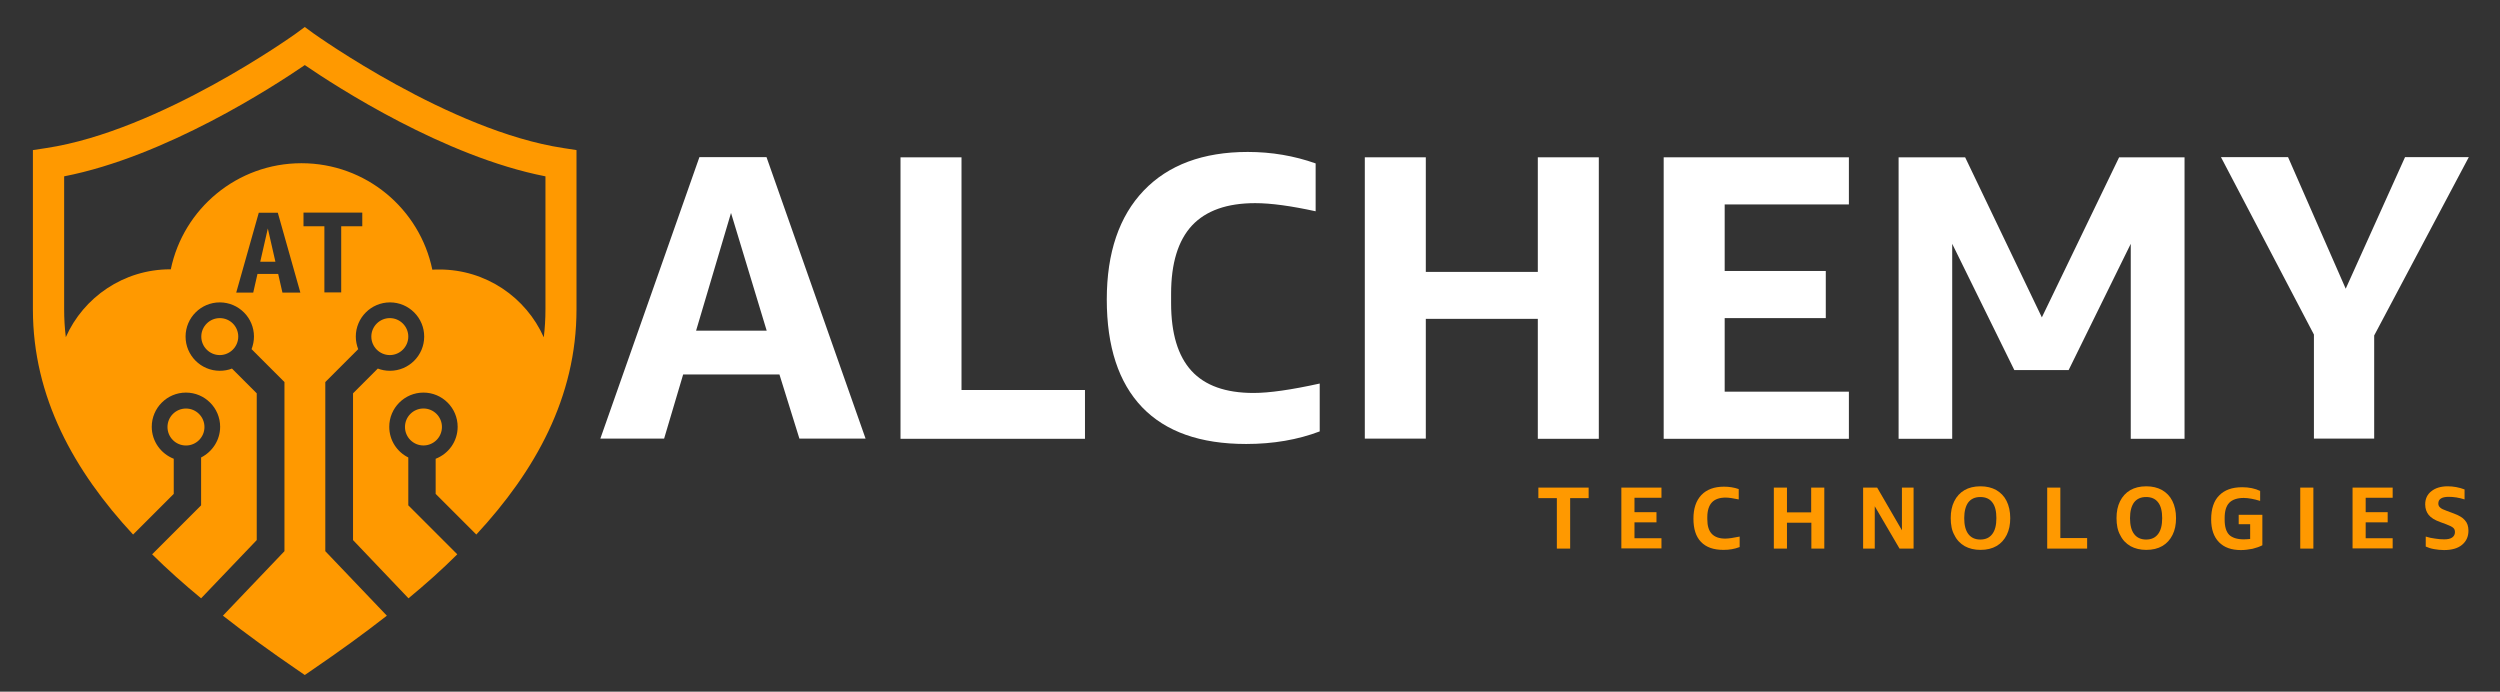 <?xml version="1.0" encoding="UTF-8"?>
<svg xmlns="http://www.w3.org/2000/svg" version="1.1" viewBox="0 0 1352.577 374.227">
  <rect x="0" y="0" width="1352.577" height="374.227" fill="#333333" stroke="none"/>
  <!-- Generator: Adobe Illustrator 28.7.1, SVG Export Plug-In . SVG Version: 1.2.0 Build 142)  -->
  <g>
    <g id="Layer_1">
      <g>
        <g>
          <g>
            <path d="M432.504,237.306l-10.8-34.7h-52.1l-10.3,34.7h-34.5l53.6-152.3h36.3l53.6,152.3h-35.8ZM376.604,178.906h38.2l-19.3-63.7-18.9,63.7Z" fill="#fff"/>
            <path d="M487.204,237.306V85.106h33v125.9h66.8v26.4h-99.8v-.1Z" fill="#fff"/>
            <path d="M714.004,233.406c-11.9,4.5-25.1,6.8-39.8,6.8-24.8,0-43.5-6.6-56.3-19.9-12.7-13.3-19.1-32.7-19.1-58.3,0-25.3,6.7-45,20-58.9s32.1-20.9,56.3-20.9c12.9,0,25.1,2.1,36.7,6.2v25.9c-13.3-2.9-24.2-4.4-32.7-4.4-15.2,0-26.6,4-34.2,12.1-7.5,8.1-11.3,20.4-11.3,36.9v5.1c0,16.4,3.7,28.6,11,36.6s18.5,12,33.6,12c8.5,0,20.4-1.7,35.8-5.1v25.9Z" fill="#fff"/>
            <path d="M832.004,237.306v-64.8h-60.6v64.8h-33V85.106h33v62h60.6v-62h33v152.3h-33v-.1Z" fill="#fff"/>
            <path d="M900.104,237.306V85.106h100.2v25.5h-67.2v36h54.7v25.5h-54.7v39.8h67.2v25.5h-100.2v-.1Z" fill="#fff"/>
            <path d="M1152.804,237.306v-105.4l-33.6,68.3h-29.4l-33.6-68.3v105.5h-29V85.106h36l41.5,86.6,41.8-86.6h35.4v152.3h-29.1v-.1Z" fill="#fff"/>
            <path d="M1251.904,237.306v-56.3l-50.3-96h36.3l31.2,71.2,32.1-71.2h34.5l-51.2,96.5v55.8h-32.6Z" fill="#fff"/>
          </g>
          <g>
            <path d="M842.304,296.806v-27.3h-10v-5.7h27.2v5.7h-10v27.3h-7.2Z" fill="#f90"/>
            <path d="M877.204,296.806v-33h21.7v5.5h-14.6v7.8h11.9v5.5h-11.9v8.6h14.6v5.5h-21.7v.1Z" fill="#f90"/>
            <path d="M941.104,296.006c-2.6,1-5.4,1.5-8.6,1.5-5.4,0-9.4-1.4-12.2-4.3-2.8-2.9-4.1-7.1-4.1-12.6s1.4-9.7,4.3-12.8c2.9-3,7-4.5,12.2-4.5,2.8,0,5.4.4,8,1.3v5.6c-2.9-.6-5.3-1-7.1-1-3.3,0-5.8.9-7.4,2.6s-2.5,4.4-2.5,8v1.1c0,3.6.8,6.2,2.4,7.9s4,2.6,7.3,2.6c1.8,0,4.4-.4,7.8-1.1v5.7h-.1Z" fill="#f90"/>
            <path d="M980.004,296.806v-14h-13.2v14h-7.1v-33h7.1v13.4h13.1v-13.4h7.1v33h-7Z" fill="#f90"/>
            <path d="M1014.304,273.906v22.9h-6.3v-33h7.6l13.4,23.1v-23.1h6.3v33h-7.6l-13.4-22.9Z" fill="#f90"/>
            <path d="M1055.404,280.306c0-3.5.6-6.5,1.9-9.1s3.1-4.6,5.5-6,5.3-2.1,8.7-2.1c3.3,0,6.1.7,8.5,2,2.4,1.4,4.3,3.3,5.6,5.9,1.3,2.6,2,5.7,2,9.3,0,3.5-.6,6.5-1.9,9.1s-3.1,4.6-5.5,6-5.3,2.1-8.7,2.1c-3.3,0-6.1-.7-8.5-2-2.4-1.4-4.3-3.3-5.6-6-1.4-2.4-2-5.6-2-9.2ZM1062.704,280.306c0,3.7.7,6.6,2.2,8.6s3.7,3,6.5,3c2.9,0,5-1,6.5-3s2.2-4.8,2.2-8.6c0-3.7-.7-6.6-2.2-8.5-1.5-2-3.7-2.9-6.5-2.9-2.9,0-5,1-6.5,2.9-1.4,1.9-2.2,4.8-2.2,8.5Z" fill="#f90"/>
            <path d="M1107.604,296.806v-33h7.1v27.3h14.5v5.7h-21.6Z" fill="#f90"/>
            <path d="M1145.104,280.306c0-3.5.6-6.5,1.9-9.1s3.1-4.6,5.5-6,5.3-2.1,8.7-2.1c3.3,0,6.1.7,8.5,2,2.4,1.4,4.3,3.3,5.6,5.9,1.3,2.6,2,5.7,2,9.3,0,3.5-.6,6.5-1.9,9.1s-3.1,4.6-5.5,6-5.3,2.1-8.7,2.1c-3.3,0-6.1-.7-8.5-2-2.4-1.4-4.3-3.3-5.6-6-1.4-2.4-2-5.6-2-9.2ZM1152.404,280.306c0,3.7.7,6.6,2.2,8.6s3.7,3,6.5,3c2.9,0,5-1,6.5-3s2.2-4.8,2.2-8.6c0-3.7-.7-6.6-2.2-8.5-1.5-2-3.7-2.9-6.5-2.9-2.9,0-5,1-6.5,2.9-1.4,1.9-2.2,4.8-2.2,8.5Z" fill="#f90"/>
            <path d="M1213.904,291.806c1,0,2.2-.1,3.5-.2v-8h-6.2v-5.1h12.8v16.5c-1.5.8-3.3,1.4-5.3,1.9-2.1.4-4.2.7-6.3.7-5.1,0-9.1-1.4-11.9-4.3-2.8-2.9-4.2-7-4.2-12.3,0-5.6,1.4-10,4.3-12.9,2.9-3,7-4.5,12.5-4.5,3.7,0,7,.7,9.7,2v5.4c-3.3-1-6.3-1.6-8.9-1.6-3.5,0-6.1.9-7.8,2.6-1.7,1.8-2.5,4.5-2.5,8.3v.9c0,3.7.8,6.5,2.5,8.2,1.6,1.5,4.2,2.4,7.8,2.4Z" fill="#f90"/>
            <path d="M1244.504,296.806v-33h7.1v33h-7.1Z" fill="#f90"/>
            <path d="M1272.804,296.806v-33h21.7v5.5h-14.6v7.8h11.9v5.5h-11.9v8.6h14.6v5.5h-21.7v.1Z" fill="#f90"/>
            <path d="M1320.104,282.406c-2.8-1-4.9-2.3-6.1-3.8s-1.9-3.4-1.9-5.7c0-3,1.1-5.4,3.3-7.1,2.2-1.8,5.2-2.7,8.9-2.7,3.1,0,6.2.6,9.1,1.7v5.4c-3.1-1-5.9-1.4-8.6-1.4-3.7,0-5.6,1.2-5.6,3.6,0,.9.3,1.6,1,2.2.6.6,1.9,1.2,3.6,1.8l3.5,1.3c3,1.1,5.1,2.3,6.3,3.8,1.3,1.4,1.9,3.3,1.9,5.6,0,3.3-1.2,5.8-3.5,7.7s-5.6,2.8-9.7,2.8c-1.8,0-3.6-.2-5.3-.5-1.8-.3-3.3-.8-4.6-1.4v-5.4c1.6.5,3.3.9,5.1,1.1,1.8.3,3.4.4,4.9.4,1.9,0,3.3-.3,4.3-1s1.5-1.7,1.5-2.9c0-1-.3-1.8-.9-2.3-.6-.6-1.9-1.2-3.7-1.9l-3.5-1.3Z" fill="#f90"/>
          </g>
        </g>
        <g>
          <g>
            <circle cx="229.104" cy="231.006" r="10" fill="#f90"/>
            <circle cx="100.617" cy="231.03" r="10" fill="#f90"/>
            <path d="M220.904,182.106c0-5.5-4.5-10-10-10s-10,4.5-10,10,4.5,10,10,10,10-4.5,10-10Z" fill="#f90"/>
            <path d="M118.904,172.106c-5.5,0-10,4.5-10,10s4.5,10,10,10,10-4.5,10-10-4.4-10-10-10Z" fill="#f90"/>
          </g>
          <g>
            <polygon points="140.804 141.606 149.004 141.606 144.904 123.606 140.804 141.606" fill="#f90"/>
            <path d="M304.804,80.106c-61.5-9.3-134.2-61.4-135-61.9l-4.9-3.6-4.9,3.6c-.7.5-73.4,52.6-135,61.9l-7.2,1.1v86.2c0,47.5,22.3,87.4,54.2,121.8l22-22v-19c-6.9-2.7-11.9-9.4-11.9-17.3,0-10.2,8.3-18.5,18.5-18.5s18.5,8.3,18.5,18.5c0,7.2-4.2,13.5-10.3,16.6v25.9l-26.5,26.5c8.4,8.3,17.3,16.2,26.5,23.8l30.1-31.5v-79.4l-13.4-13.4c-2,.8-4.3,1.2-6.6,1.2-10.2,0-18.5-8.3-18.5-18.5s8.3-18.5,18.5-18.5,18.5,8.3,18.5,18.5c0,2.4-.5,4.7-1.3,6.8l17.8,17.8v91.5l-33.3,34.9c12.9,10.1,26.2,19.7,39.5,28.8l4.8,3.3,4.8-3.3c13.3-9.1,26.7-18.7,39.6-28.8l-33.3-34.9v-91.5l17.8-17.8c-.8-2.1-1.3-4.4-1.3-6.8,0-10.2,8.3-18.5,18.5-18.5s18.5,8.3,18.5,18.5-8.3,18.5-18.5,18.5c-2.3,0-4.5-.4-6.6-1.2l-13.4,13.4v79.4l30,31.5c9.2-7.6,18.1-15.5,26.4-23.8l-26.5-26.5v-25.9c-6.1-3-10.3-9.3-10.3-16.6,0-10.2,8.3-18.5,18.5-18.5s18.5,8.3,18.5,18.5c0,7.9-4.9,14.6-11.9,17.3v19l22,22c31.9-34.4,54.2-74.3,54.2-121.8v-86.2l-7.1-1.1ZM152.804,158.306l-2.3-10.1h-11.2l-2.3,10.1h-9.2l12.2-43.2h10.3l12.2,43.2h-9.7ZM195.904,122.406h-11.3v35.8h-9.1v-35.8h-11.3v-7.4h31.8v7.4h-.1ZM295.104,167.406c0,5.1-.3,10.1-.9,15.1-9.6-21.6-31.3-36.7-56.5-36.7-1.3,0-2.6,0-3.8.1-6.8-32.9-35.9-57.6-70.8-57.6-34.8,0-63.9,24.6-70.7,57.4h-.3c-25.2,0-46.9,15.1-56.5,36.7-.6-4.9-.9-9.9-.9-15.1v-71.9c54.8-10.7,113-48.4,130.2-60.2,17.2,11.8,75.5,49.5,130.2,60.2v72Z" fill="#f90"/>
          </g>
        </g>
      </g>
    </g>
  </g>
</svg>